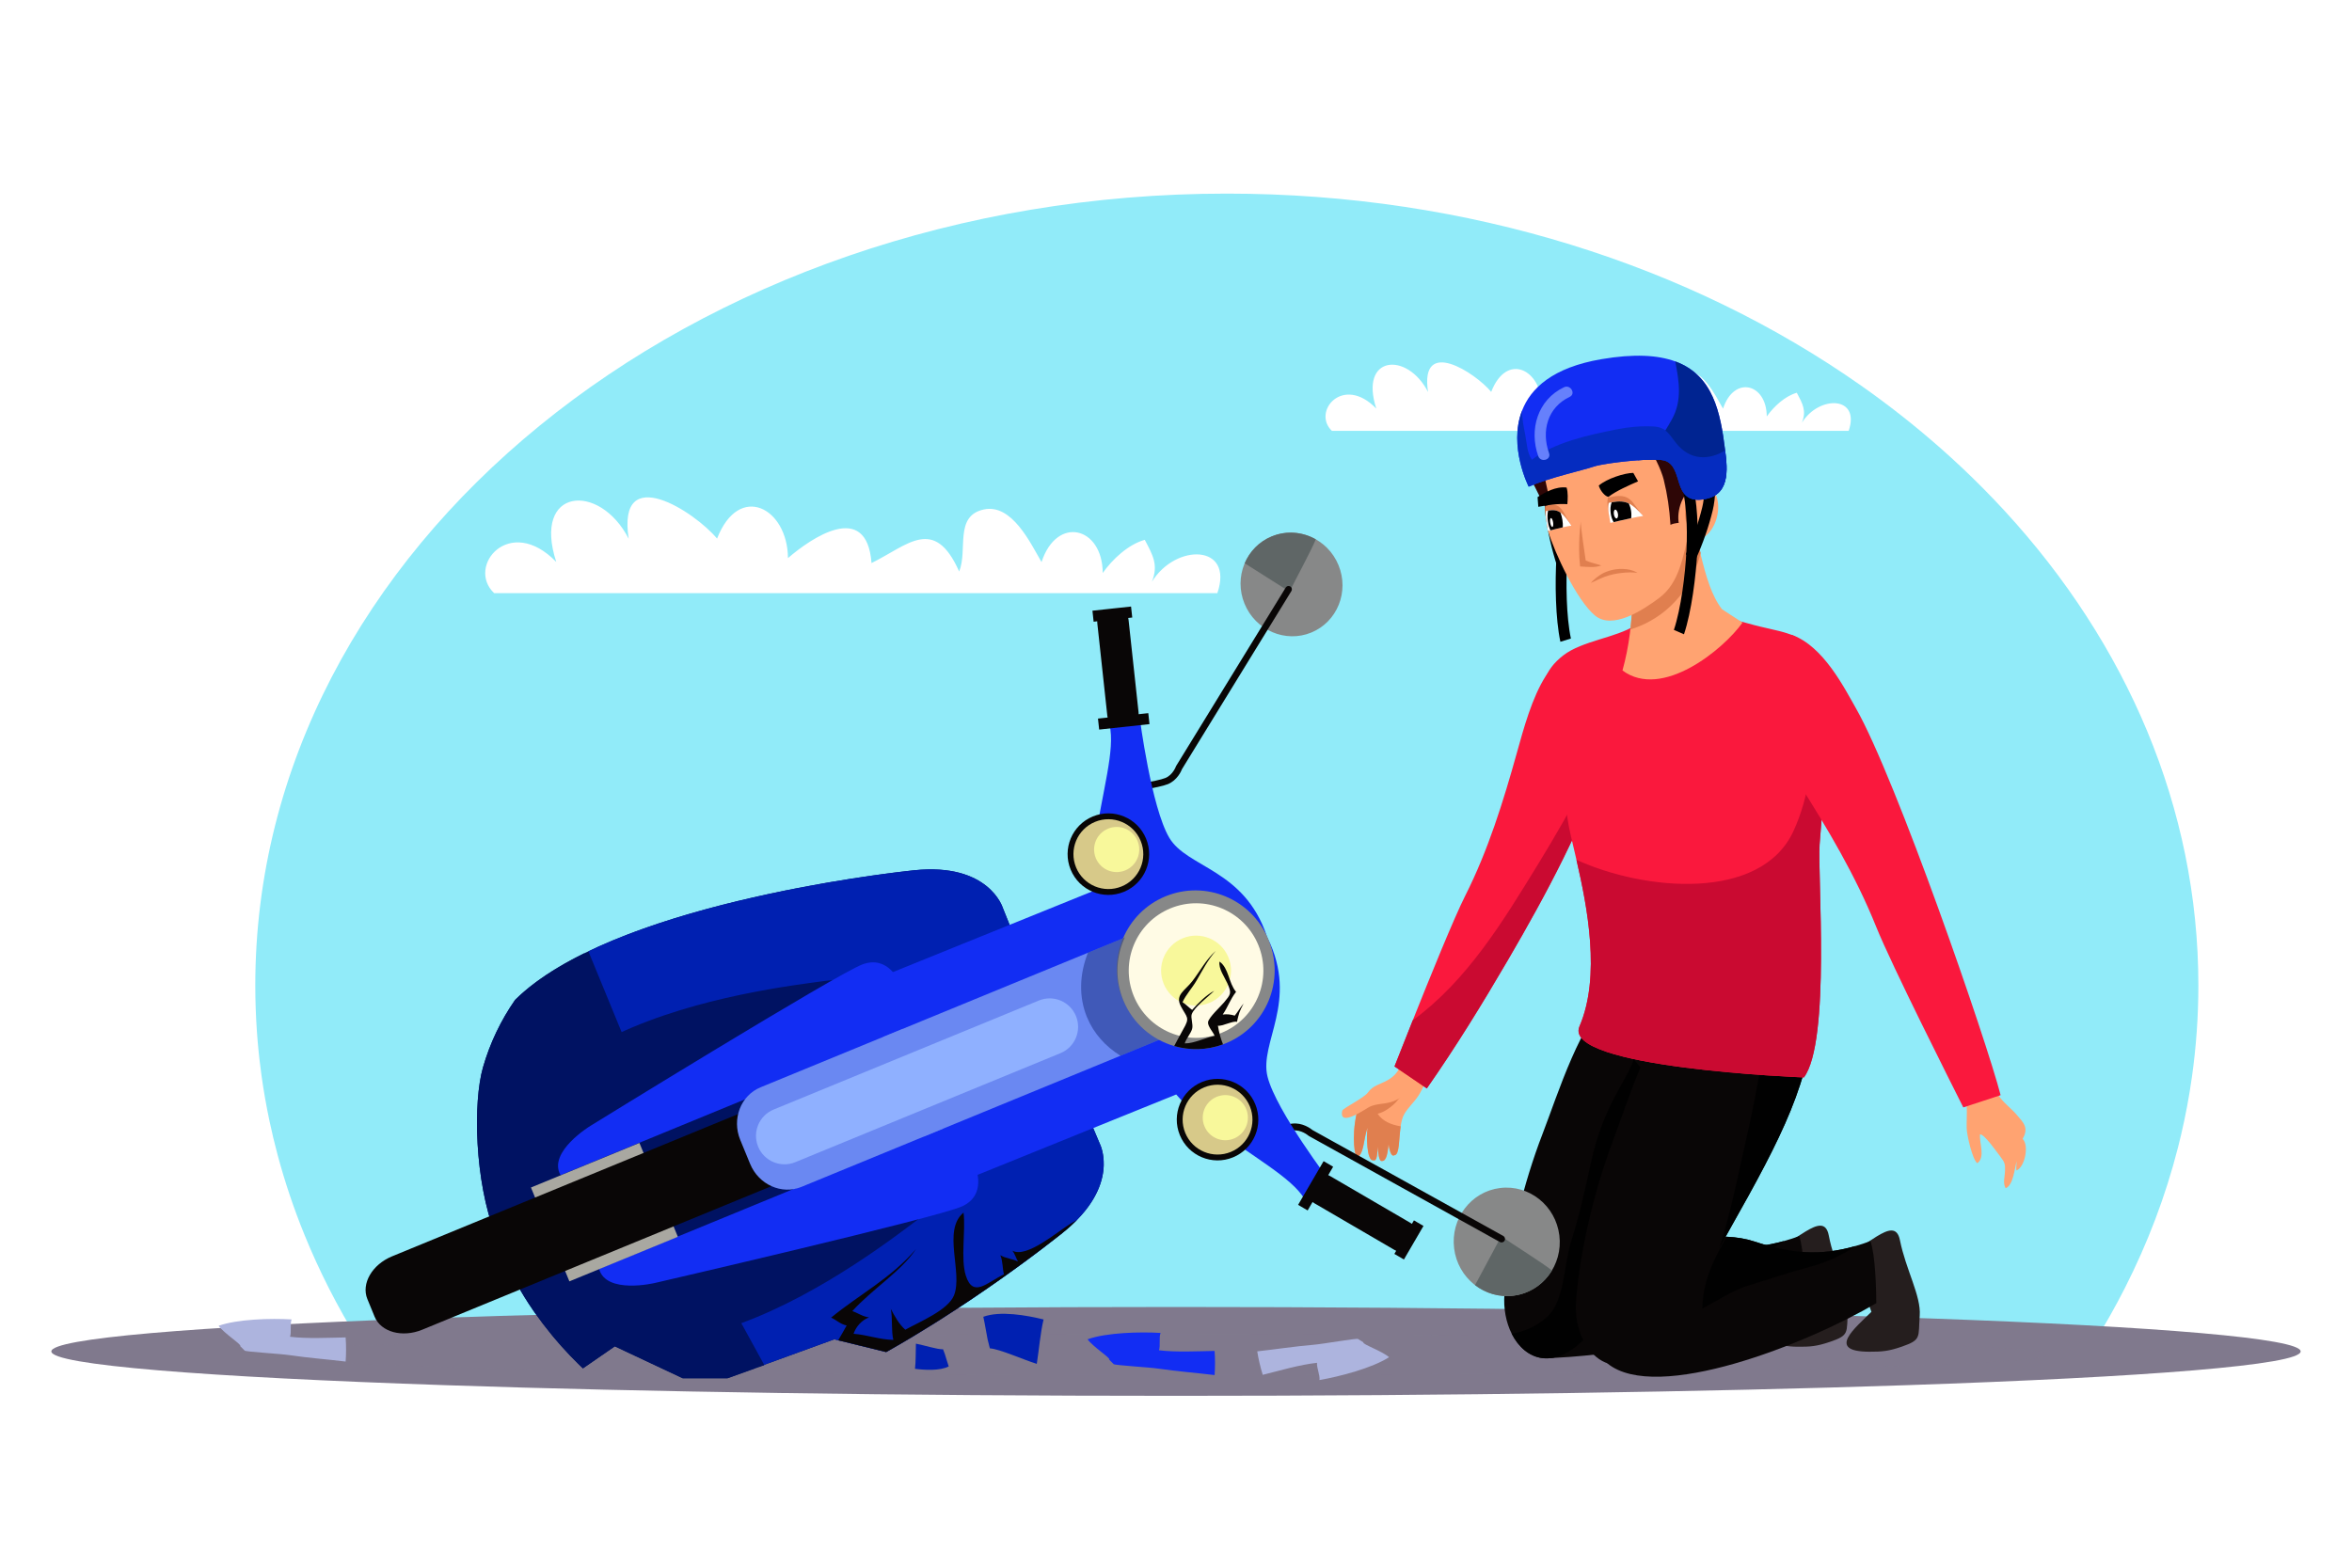 <svg xmlns="http://www.w3.org/2000/svg" xmlns:xlink="http://www.w3.org/1999/xlink" id="Layer_1" x="0px" y="0px" viewBox="0 0 1350 900" style="enable-background:new 0 0 1350 900;" xml:space="preserve"><rect style="fill:#FFFFFF;" width="1350" height="900"></rect><g>	<g>		<path style="fill:#91EBF9;" d="M1261.817,565.698c0,17.846-1.264,35.451-3.718,52.758c-1.583,11.217-3.677,22.31-6.248,33.259   c-0.56,2.384-1.147,4.769-1.756,7.14c-7.126,27.916-17.39,54.879-30.488,80.646c-5.425,10.658-11.321,21.116-17.694,31.359   c-8.066,0.186-16.278,0.374-24.627,0.553h-0.007c-4.126,0.083-8.28,0.166-12.469,0.256c-10.194,0.208-20.59,0.408-31.179,0.601   c-0.352,0.007-0.698,0.014-1.05,0.021h-0.103c-1.611,0.028-3.229,0.063-4.845,0.09c-3.871,0.069-7.77,0.138-11.696,0.199   c-5.274,0.091-10.596,0.181-15.96,0.269c-4.251,0.07-8.535,0.139-12.848,0.208c-0.159,0-0.318,0.007-0.477,0.007   c-10.368,0.159-20.881,0.318-31.539,0.463c-3.987,0.063-7.997,0.117-12.019,0.166c-10.506,0.144-21.15,0.276-31.925,0.407   c-5.737,0.07-11.508,0.132-17.315,0.201c-12.157,0.131-24.481,0.262-36.943,0.381c-1.825,0.014-3.656,0.034-5.496,0.048   c-77.585,0.719-160.74,1.106-247.241,1.106c-126.866,0-246.544-0.836-351.983-2.323c-17.341-0.241-34.304-0.505-50.843-0.782   c-3.587-0.055-7.161-0.117-10.706-0.179c-29.506-0.512-57.638-1.079-84.206-1.693c-6.373-10.243-12.269-20.702-17.688-31.359   c-2.599-5.107-5.079-10.264-7.444-15.461c-2.288-4.998-4.465-10.036-6.525-15.116c-6.096-14.957-11.253-30.26-15.427-45.859   c-1.755-6.545-3.331-13.146-4.734-19.797c-1.811-8.584-3.332-17.251-4.541-25.988c-0.422-3.019-0.802-6.047-1.148-9.088   c-0.179-1.59-0.345-3.179-0.511-4.776c-0.359-3.58-0.671-7.167-0.926-10.768c-0.636-8.916-0.961-17.902-0.961-26.95   c0-251.036,249.668-454.547,557.643-454.547c139.141,0,266.38,41.54,364.071,110.236c7.922,5.563,15.641,11.316,23.161,17.232   c3.857,3.034,7.659,6.11,11.398,9.227c3.78,3.152,7.498,6.338,11.169,9.573c8.308,7.34,16.332,14.91,24.04,22.678   c4.368,4.403,8.639,8.874,12.801,13.408C1220.526,369.384,1261.817,463.612,1261.817,565.698z"></path>		<path style="fill:#FFFFFF;" d="M283.625,340.528h415.109c9.682-28.16-23.824-28.761-37.562-6.552   c3.813-9.596,0.616-15.133-4.101-24.061c-9.544,2.662-18.64,11.245-24.126,19.035c-0.121-26.619-26.349-33.153-35.123-6.261   c-6.287-10.799-17.048-33.797-33.228-30.187c-16.973,3.787-8.984,23.127-14.044,35.593c-14.355-32.186-29.524-15.061-50.309-4.85   c-2.763-36.352-34.833-14.204-47.961-2.841c-0.196-28.889-28.085-43.626-40.695-11.197c-12.68-15.29-57.577-44.644-50.732,0.066   c-16.858-32.713-55.446-29.225-41.563,13.345C292.477,294.965,267.415,325.174,283.625,340.528z"></path>		<path style="fill:#FFFFFF;" d="M764.482,247.355h296.62c6.917-20.122-17.025-20.552-26.84-4.682   c2.724-6.856,0.44-10.813-2.932-17.193c-6.819,1.903-13.319,8.035-17.239,13.602c-0.087-19.02-18.828-23.69-25.097-4.474   c-4.494-7.717-12.183-24.15-23.744-21.57c-12.129,2.706-6.419,16.525-10.035,25.435c-10.258-22.999-21.096-10.765-35.949-3.467   c-1.974-25.975-24.891-10.149-34.271-2.03c-0.141-20.643-20.069-31.173-29.079-8c-9.061-10.926-41.142-31.9-36.251,0.046   c-12.046-23.374-39.62-20.883-29.698,9.537C770.806,214.798,752.899,236.383,764.482,247.355z"></path>	</g>	<g>		<path style="fill:#80798D;" d="M1320.528,775.836c0,7.777-88.138,14.736-227.111,19.417   c-112.683,3.798-258.78,6.085-418.417,6.085c-159.638,0-305.735-2.286-418.418-6.085c-138.973-4.681-227.11-11.64-227.11-19.417   c0-7.496,81.882-14.236,212.24-18.908c114.551-4.097,266.534-6.594,433.288-6.594s318.737,2.497,433.287,6.594   C1238.647,761.6,1320.528,768.341,1320.528,775.836z"></path>		<g>			<g style="opacity:0.7;">				<path style="fill:#80798D;" d="M1175.959,777.712c0,6.509-228.77,11.784-510.973,11.784     c-282.202,0-510.971-5.275-510.971-11.784c0-6.507,228.769-11.783,510.971-11.783     C947.189,765.929,1175.959,771.205,1175.959,777.712z"></path>			</g>			<g>				<g>					<g>						<g>							<path style="fill:#FFA371;" d="M820.107,613.972l-10.814,3.11l-2.79,0.801l-5.659,1.628c-1.183,0.529-2.279,1.161-3.316,1.87        c-3.435,2.297-6.253,5.324-9.537,7.982c-3.735,3.016-8.316,5.125-9.332,9.898c-3.107,14.599-0.837,25.154,0.311,24.778        c3.988-0.756,3.727-11.274,6.029-16.579c-0.802,3.655-0.623,19.531,3.272,18.62c2.387,0.92,2.222-4.696,2.474-7.837        c0.227,3.253,0.767,8.757,2.438,8.262c2.892,0.218,3.336-5.593,3.829-9.529c0.415,2.585,1.352,7.466,3.356,6.235        c2.97-0.142,2.502-9.198,3.59-16.6c0.372-2.559,0.932-4.92,1.876-6.648c2.228-4.08,5.878-7.147,8.383-11.022        C816.233,625.813,820.531,616.96,820.107,613.972z M791.213,648.393c0.096-0.871,0.224-1.685,0.423-2.421        C791.49,646.707,791.342,647.522,791.213,648.393z"></path>						</g>						<path style="fill:#E07F4F;" d="M803.958,646.612c-1.088,7.401-0.619,16.458-3.59,16.6c-2.004,1.231-2.94-3.65-3.356-6.235       c-0.493,3.937-0.937,9.747-3.829,9.529c-1.67,0.495-2.211-5.009-2.438-8.262c-0.252,3.141-0.088,8.757-2.474,7.837       c-3.895,0.911-4.073-14.965-3.272-18.62c-2.301,5.305-2.041,15.823-6.029,16.579c-1.148,0.376-3.419-10.178-0.311-24.778       c1.016-4.774,5.597-6.882,9.332-9.898c3.283-2.658,6.102-5.685,9.537-7.982l8.975-3.498l2.757-1.075       c0.016,0.086,0.033,0.18,0.033,0.273c0.39,3.869-5.067,12.387-7.817,15.397c-2.596,2.837-6.956,6.135-10.758,6.901       C793.665,643.852,798.835,645.783,803.958,646.612z"></path>						<path style="fill:#FFA371;" d="M813.976,611.684l-6.836-8.569c-3.432,7.414-2.908,12.665-10.862,17.104       c-4.027,2.247-8.332,3.013-10.992,6.833c-2.291,3.29-14.133,8.968-14.849,10.537c-2.295,10.267,13.964-1.453,15.836-2.263       c4.287-1.854,7.591-1.331,12.27-2.679C805.996,630.502,817.383,620.193,813.976,611.684z"></path>					</g>					<g>						<path style="fill:#FA183D;" d="M931.443,393.956c0.119,14.089-5.566,28.846-8.615,37.965       c-13.816,41.33-35.16,81.297-57.307,119.202c-14.736,25.238-29.82,49.775-46.558,73.734l-18.539-12.62       c0.044-0.103,0.078-0.206,0.12-0.309c1.04-2.635,5.092-12.968,10.347-26.142c9.761-24.517,23.697-58.845,30.166-71.65       c13.093-25.908,21.816-54.038,29.511-81.639c4.015-14.4,8.805-32.118,16.694-44.449c5.737-8.945,26.639-23.897,33.941-18.291       l7.553,9.741C930.634,384.045,931.407,388.958,931.443,393.956z"></path>						<path style="fill:#CA0A31;" d="M931.443,393.956c0.119,14.089-5.566,28.846-8.615,37.965       c-13.816,41.33-35.16,81.297-57.307,119.202c-14.736,25.238-29.82,49.775-46.558,73.734l-18.539-12.62       c0.044-0.103,0.078-0.206,0.12-0.309c1.04-2.635,5.092-12.968,10.347-26.142c31.492-23.147,51.706-56.722,71.888-89.588       c9.638-15.711,18.902-31.736,27.216-48.075c8.135-15.951,19.583-41.271,17.484-59.273L931.443,393.956z"></path>					</g>					<g>						<g>							<g>								<path style="fill:#090606;" d="M1001.249,574.468c-0.825,28.801-9.712,53.892-24.728,83.415         c-6.793,13.335-14.84,27.583-23.963,43.486c-2.299,4.008-4.48,7.973-6.612,11.883c-10.305,18.887-19.426,36.712-34.66,53.48         c-18.776,20.657-35.887,14.244-43.603-1.058c-3.245-6.455-4.825-14.502-4.154-22.751         c2.364-28.997,11.117-64.163,21.773-91.735c8.678-22.437,22.472-67.233,40.513-79.466l74.125-23.081         C1001.062,557.678,1001.492,566.226,1001.249,574.468z"></path>								<path style="fill:#251E1E;" d="M1049.678,709.255c-3.058-15.948-20.843,7.011-35.017,8.861l15.121,17.14         c-0.675,3.443,1.382,10.052,3.236,14.99c-9.039,8.935-26.574,22.628-1.411,22.906c7.375,0.082,11.212-0.247,18.699-2.78         c11.558-3.908,9.389-5.28,10.417-17.741C1061.657,741.344,1052.93,726.216,1049.678,709.255z"></path>								<path style="fill:#090606;" d="M1035.869,745.287c-39.638,23.031-114.885,33.753-149.567,34.445l-10.247-44.422         c13.994-18.869,48.155-30.187,74.262-28.752c5.658,0.312,10.94,1.22,15.556,2.773c20.959,7.07,37.581,8.881,58.229,3.101         c2.801-0.777,5.672-1.705,8.645-2.774C1035.521,717.823,1035.817,736.564,1035.869,745.287z"></path>								<path style="fill:#010101;" d="M1024.103,712.431c-7.71,5.343-16.608,9.297-27.844,12.185         c-11.143,2.863-21.515,6.498-32.877,9.752c-10.054,2.878-18.151,8.665-27.377,13.272         c0.412-16.192,6.863-28.458,14.312-41.082c5.658,0.312,10.94,1.22,15.556,2.773         C986.833,716.399,1003.454,718.21,1024.103,712.431z"></path>								<path style="fill:#010101;" d="M1001.249,574.47c-1.196,41.818-19.386,75.817-48.689,126.9         c-2.3,4.008-4.484,7.972-6.619,11.883c5.162-15.63,8.847-31.75,12.63-48.238c3.616-15.775,7.439-31.74,10.351-47.696         c1.516-8.334,9.021-43.437,4.846-46.613L1001.249,574.47z"></path>							</g>							<path style="fill:#010101;" d="M976.521,657.883c-6.793,13.335-14.84,27.583-23.963,43.486        c-2.299,4.008-4.48,7.973-6.612,11.883c-10.305,18.887-19.426,36.712-34.66,53.48c-18.776,20.657-35.887,14.244-43.603-1.058        c6.463-1.135,12.77-3.358,19.418-8.812c11.216-9.212,10.27-29.957,14.54-43.602c5.422-17.33,7.673-28.39,11.612-46.2        c7.309-33.059,20.207-45.895,24.51-59.036L976.521,657.883z"></path>						</g>						<g>							<path style="fill:#090606;" d="M1041.13,577.557c-0.898,41.825-18.842,75.952-47.775,127.246        c-2.272,4.022-4.429,8.003-6.533,11.93c-10.163,18.963-19.16,36.847-34.276,53.727        c-26.488,29.575-49.996,4.352-47.923-23.464c2.158-29.016,10.657-64.243,21.112-91.889        c8.52-22.502,21.991-67.399,39.945-79.754l73.956-23.619C1040.823,560.767,1041.312,569.313,1041.13,577.557z"></path>							<path style="fill:#251E1E;" d="M1090.525,711.989c-3.174-15.926-20.793,7.161-34.952,9.112l15.245,17.032        c-0.651,3.447,1.452,10.041,3.343,14.965c-8.976,8.999-26.413,22.817-1.248,22.915c7.375,0.029,11.21-0.328,18.679-2.913        c11.529-3.99,9.351-5.346,10.29-17.814C1102.734,743.991,1093.901,728.926,1090.525,711.989z"></path>							<path style="fill:#090606;" d="M1076.976,748.12c-39.471,23.316-126.161,57.734-154.377,34.589l-5.503-43.417        c13.858-18.969,47.935-30.532,74.053-29.286c5.659,0.271,10.948,1.141,15.574,2.662c21.009,6.918,37.645,8.611,58.251,2.681        c2.797-0.798,5.66-1.744,8.625-2.837C1076.429,720.658,1076.861,739.396,1076.976,748.12z"></path>							<path style="fill:#010101;" d="M1064.975,715.349c-7.672,5.398-16.541,9.417-27.756,12.383        c-11.123,2.943-21.468,6.654-32.806,9.99c-10.033,2.951-18.087,8.794-27.281,13.468c0.297-16.194,6.658-28.507,14.018-41.184        c5.659,0.271,10.948,1.141,15.574,2.662C1027.733,719.586,1044.369,721.278,1064.975,715.349z"></path>							<path style="fill:#010101;" d="M1041.13,577.557c-0.898,41.825-18.842,75.952-47.775,127.246        c-2.272,4.022-4.429,8.003-6.533,11.93c5.047-15.668,8.617-31.814,12.28-48.328c3.504-15.802,7.211-31.794,10.011-47.771        c1.453-8.345,8.707-43.502,4.508-46.644L1041.13,577.557z"></path>						</g>						<g>							<path style="fill:#FA183D;" d="M1035.405,618.54c0,0-139.123-5.327-128.822-29.28c12.385-28.785,4.459-68.841-1.729-95.646        c-2.316-10.024-4.385-18.2-5.063-23.233c-3.825-28.404-7.548-35.032-13.52-63.446c-2.519-12.003-0.195-22.099,11.166-30.798        c10.802-8.271,30.044-10.01,41.102-17.066l8.591-25.203c1.773,12.464,45.232,20.838,56.509,24.104        c18.138,5.235,29.581,4.324,36.207,16.863c1.35,2.544,2.493,5.635,3.465,9.445c2.221,8.75,3.485,17.798,4.107,27.007v0.009        c1.621,24.19-1.234,49.503-3.002,73.474C1043.143,501.956,1050.837,598.019,1035.405,618.54z"></path>						</g>						<g>							<path d="M899.593,320.139c0.809-12.844,3.172-29.766,9.518-43.935c-2.012,0.845-4.072,1.537-6.202,1.984        c-0.522,0.112-1.018,0.149-1.493,0.146c-5.203,13.977-7.269,29.389-8.026,41.4c-0.926,14.73-0.593,35.5,2.245,48.694        l6.036-1.856C899,354.146,898.703,334.298,899.593,320.139z"></path>							<path d="M893.058,284.623c0.034-1.715,0.063-3.452,0.045-5.174c-1.917,1.171-3.878,2.244-5.915,3.126        c-0.106,0.045-0.21,0.083-0.315,0.124c-0.01,0.622-0.024,1.248-0.034,1.883c-0.071,3.759-0.147,7.642,0.315,11.257        c1.254,9.79,3.446,19.435,6.7,29.482l5.827-2.64c-3.099-9.573-5.186-18.737-6.374-28.022        C892.922,291.654,892.988,288.239,893.058,284.623z"></path>						</g>						<path style="fill:#2E0606;" d="M901.007,258.887l-25.25,1.681c-2.317,5.524,4.643,17.475,7.15,22.785       c2.949,6.241,6.73,13.423,12.419,17.431C895.124,287.844,908.573,271.323,901.007,258.887z"></path>						<g>							<path style="fill:#FFA371;" d="M934.087,298.206c3.07-0.58,6.177-1.283,9.281-2.094c7.854-2.04,15.69-4.722,22.908-7.576        c2.415,4.398,4.261,9.405,5.849,14.69c1.095,3.626,2.064,7.38,3.007,11.155c0.303,1.195,0.605,2.394,0.904,3.595        c1.56,6.243,3.145,12.442,5.211,18.091c1.883,5.148,4.154,9.845,7.172,13.716l11.746,7.655        c-10.901,15.356-46.2,44.412-68.892,27.468C938.998,357.17,938.028,326.539,934.087,298.206z"></path>							<path style="fill:#E07F4F;" d="M935.305,307.93l8.064-11.818c7.854-2.04,15.69-4.722,22.908-7.576        c3.982,7.245,4.934,10.664,5.849,14.69c0.658,2.873,1.3,6.053,3.007,11.155c0.314,0.934,0.666,1.932,1.056,3.005        c-0.05,0.201-0.099,0.394-0.152,0.59c-6.823,26.692-25.749,39.009-40.229,43.372        C937.853,343.691,937.253,325.494,935.305,307.93z"></path>						</g>						<path style="fill:#FFA371;" d="M888.565,304.854c-2.241-7.496,1.07-17.473-0.362-23.605       c-12.588-53.888,11.961-53.777,11.961-53.777c10.229-4.098,23.137-6.19,33.256-0.561c7.154,3.982,13.337,14.007,17.857,20.94       c12.164,18.663,24.079,34.921,18.389,57.003c-3.696,14.337-5.488,29.659-17.479,38.554       c-9.665,7.165-26.727,18.239-36.705,9.957C905.035,344.701,892.329,317.444,888.565,304.854z"></path>						<g>							<path style="fill:#2E0606;" d="M943.653,255.136c-0.527-0.286-1.05-0.457-1.558-0.478L943.653,255.136z"></path>							<path style="fill:#2E0606;" d="M977.171,265.401l-33.518-10.265c4.842,2.644,10.145,15.577,11.254,20.08        c2.223,9.03,3.294,16.771,3.905,26.066c5.154-2.28,11.226-0.536,16.958-0.864c1.683-5.866,1.299-12.871,1.82-19.072        C978.025,276.153,976.537,270.071,977.171,265.401z"></path>						</g>						<g>							<path style="fill:#FFA371;" d="M964.031,291.438c-2.192,8.752,0.836,17.049,6.763,18.537        c5.927,1.484,12.51-4.408,14.704-13.158c2.193-8.752-0.834-17.051-6.762-18.535        C972.809,276.794,966.224,282.687,964.031,291.438z"></path>							<path style="fill:#E07F4F;" d="M982.12,289.983c0,0,0.049-0.119,0.144-0.339c0.046-0.113,0.103-0.249,0.155-0.416        c0.054-0.167,0.121-0.363,0.161-0.588c0.109-0.442,0.187-0.997,0.155-1.658c-0.033-0.656-0.17-1.429-0.587-2.239        c-0.211-0.4-0.485-0.807-0.834-1.205c-0.359-0.392-0.809-0.752-1.331-1.061c-1.041-0.624-2.411-0.927-3.711-0.839        c-0.654,0.033-1.288,0.167-1.885,0.36c-0.602,0.189-1.164,0.444-1.685,0.746c-0.529,0.294-1.003,0.64-1.453,1.005        l-0.042,0.033l-0.067,0.061l-0.017,0.016l-0.073,0.068l-0.141,0.137l-0.284,0.273c-0.096,0.101-0.188,0.168-0.284,0.29        l-0.286,0.347c-0.405,0.469-0.675,0.94-0.967,1.405c-0.145,0.232-0.251,0.482-0.371,0.722        c-0.115,0.241-0.242,0.479-0.328,0.726c-0.096,0.242-0.188,0.487-0.283,0.734c-0.092,0.24-0.151,0.492-0.229,0.733        c-0.153,0.489-0.263,0.974-0.358,1.458c-0.109,0.479-0.161,0.959-0.231,1.424c-0.05,0.471-0.085,0.928-0.117,1.377        c-0.005,0.453-0.025,0.886-0.018,1.309c0.021,0.423,0.032,0.833,0.06,1.222c0.039,0.396,0.066,0.768,0.112,1.127        c0.058,0.356,0.115,0.692,0.168,1.012c0.129,0.634,0.26,1.18,0.404,1.628c0.123,0.45,0.273,0.795,0.365,1.029        c0.096,0.235,0.148,0.36,0.148,0.36s-0.005-0.132-0.017-0.373c-0.018-0.243-0.035-0.596-0.036-1.041        c-0.02-0.441,0.016-0.979,0.025-1.59c0.021-0.305,0.042-0.63,0.067-0.97c0.031-0.343,0.064-0.701,0.099-1.073        c0.044-0.367,0.105-0.751,0.159-1.147c0.067-0.396,0.136-0.801,0.208-1.221c0.095-0.414,0.172-0.843,0.275-1.271        c0.124-0.424,0.201-0.87,0.35-1.301c0.257-0.876,0.578-1.76,0.97-2.617c0.088-0.218,0.208-0.42,0.318-0.63        c0.117-0.206,0.209-0.424,0.34-0.623l0.379-0.594c0.123-0.212,0.275-0.348,0.407-0.529l0.198-0.263        c0.058-0.085,0.176-0.181,0.261-0.271l0.28-0.278l0.14-0.141l0.068-0.065l0.018-0.018c0.046-0.04-0.05,0.045-0.038,0.032        l0.01-0.005l0.036-0.03c0.372-0.303,0.741-0.611,1.151-0.848c0.799-0.505,1.683-0.855,2.568-0.974        c0.884-0.113,1.767-0.005,2.518,0.345c0.756,0.332,1.374,0.876,1.816,1.465c0.428,0.598,0.707,1.236,0.876,1.816        c0.155,0.582,0.247,1.116,0.265,1.558c0.021,0.437,0.031,0.785,0.012,1.029C982.124,289.851,982.12,289.983,982.12,289.983z"></path>						</g>						<g>							<path d="M968.01,315.715c0.625-12.854,0.159-29.932-4.573-44.72c1.907,1.065,3.877,1.98,5.945,2.662        c0.505,0.168,0.993,0.261,1.468,0.31c3.614,14.468,3.954,30.014,3.37,42.035c-0.717,14.743-3.36,35.347-7.647,48.144        l-5.792-2.519C964.819,349.577,967.323,329.885,968.01,315.715z"></path>							<path d="M978.456,281.145c0.157-1.709,0.319-3.437,0.53-5.147c1.773,1.382,3.605,2.664,5.531,3.768        c0.101,0.057,0.2,0.103,0.299,0.154c-0.058,0.623-0.116,1.244-0.176,1.876c-0.346,3.742-0.703,7.611-1.566,11.153        c-2.338,9.589-5.584,18.929-9.937,28.552l-5.498-3.269c4.147-9.166,7.239-18.045,9.45-27.139        C977.809,288.145,978.121,284.745,978.456,281.145z"></path>						</g>						<g>							<path style="fill:#E07F4F;" d="M922.888,285.754c-0.756,4.224,0.272,7.16,0.95,11.48c0,0,13.613-0.221,19.348-1.023        C936.438,288.957,936.737,282.095,922.888,285.754z"></path>							<path style="fill:#FFFFFF;" d="M943.186,296.211c-1.797,0.252-4.319,0.739-6.944,1.283c-3.8,0.792-7.792,1.719-10.057,2.249        c-1.15,0.277-1.86,0.445-1.86,0.445c-0.678-4.322-1.708-7.256-0.947-11.475c0.594-0.134,1.165-0.254,1.704-0.351        c4.283-0.793,7.191-0.57,9.782,0.678C937.576,290.326,939.939,292.721,943.186,296.211z"></path>							<path d="M936.172,293.135c0.255,1.537,0.265,3.019,0.069,4.359c-3.8,0.792-7.792,1.719-10.057,2.249        c-0.754-1.325-1.332-2.922-1.623-4.694c-0.411-2.484-0.185-4.846,0.52-6.688c4.283-0.793,7.191-0.57,9.782,0.678        C935.468,290.231,935.924,291.622,936.172,293.135z"></path>							<path style="fill:#FFFFFF;" d="M928.661,294.92c0.231,1.398-0.102,2.618-0.744,2.724c-0.641,0.106-1.347-0.944-1.578-2.343        c-0.231-1.399,0.102-2.619,0.743-2.724C927.724,292.472,928.43,293.521,928.661,294.92z"></path>						</g>						<g>							<path style="fill:#E07F4F;" d="M886.865,290.463c-0.35,4.156,0.525,7.119,1.213,11.436c0,0,9.793,0.411,13.886-0.121        C896.769,294.268,896.669,287.471,886.865,290.463z"></path>							<path style="fill:#FFFFFF;" d="M901.964,301.777c-1.284,0.168-3.077,0.533-4.94,0.953c-2.7,0.61-5.533,1.346-7.138,1.766        c-0.818,0.223-1.321,0.358-1.321,0.358c-0.687-4.32-1.565-7.281-1.21-11.433c0.421-0.104,0.826-0.196,1.209-0.269        c3.05-0.59,5.154-0.233,7.076,1.125C897.653,295.679,899.464,298.165,901.964,301.777z"></path>							<path d="M896.771,298.401c0.254,1.536,0.331,3.008,0.253,4.329c-2.7,0.61-5.533,1.346-7.138,1.766        c-0.605-1.347-1.094-2.96-1.386-4.732c-0.41-2.483-0.356-4.817,0.064-6.613c3.05-0.59,5.154-0.233,7.076,1.125        C896.131,295.487,896.523,296.889,896.771,298.401z"></path>							<path style="fill:#FFFFFF;" d="M891.445,299.825c0.23,1.399,0.047,2.594-0.411,2.67c-0.456,0.075-1.013-0.998-1.243-2.396        c-0.23-1.4-0.049-2.596,0.41-2.671C890.657,297.353,891.215,298.427,891.445,299.825z"></path>						</g>						<g>							<path style="fill:#E07F4F;" d="M907.376,299.335c0,0-1.943,12.622-0.43,25.858c3.884,0.202,8.703,0.889,12.152-0.593        c-2.819-0.887-6.298-1.6-8.933-2.831C909.599,317.472,907.15,302.183,907.376,299.335z"></path>							<path style="fill:#E07F4F;" d="M919.132,324.587c-0.011,0.005-0.024,0.009-0.033,0.013c0.009,0.004,0.022,0.007,0.033,0.011        C919.291,324.604,919.291,324.594,919.132,324.587z"></path>						</g>						<path style="fill:#E07F4F;" d="M913.109,334.646c0,0,0.3-0.345,0.858-0.909c0.277-0.28,0.612-0.628,1.031-0.991       c0.413-0.368,0.869-0.802,1.417-1.208c0.533-0.428,1.124-0.885,1.793-1.31c0.649-0.453,1.398-0.845,2.166-1.257       c0.789-0.37,1.613-0.752,2.487-1.034c0.866-0.335,1.753-0.522,2.679-0.769c0.427-0.09,0.872-0.174,1.352-0.252       c0.467-0.078,0.916-0.128,1.37-0.176c0.906-0.103,1.803-0.124,2.666-0.129c0.866,0.014,1.702,0.054,2.493,0.152       c0.788,0.081,1.529,0.229,2.205,0.382c0.676,0.152,1.286,0.345,1.814,0.535c0.53,0.195,0.979,0.392,1.336,0.581       c0.364,0.168,0.628,0.353,0.811,0.463c0.18,0.117,0.275,0.179,0.275,0.179s-0.115-0.014-0.326-0.041       c-0.211-0.032-0.516-0.074-0.905-0.111c-0.384-0.05-0.858-0.066-1.388-0.108c-0.534-0.022-1.135-0.026-1.784-0.031       c-1.304,0.024-2.816,0.108-4.42,0.275c-0.803,0.092-1.629,0.194-2.46,0.324c-0.415,0.071-0.83,0.141-1.248,0.214       c-0.398,0.068-0.823,0.159-1.267,0.256c-0.794,0.205-1.662,0.374-2.449,0.625c-0.811,0.215-1.582,0.495-2.34,0.748       c-0.741,0.301-1.48,0.548-2.154,0.867c-0.685,0.288-1.335,0.577-1.933,0.862c-1.214,0.567-2.225,1.039-2.932,1.369       C913.537,334.483,913.109,334.646,913.109,334.646z"></path>						<path d="M899.194,279.885c-6.199-0.757-12.577,2.814-16.663,5.511l0.419,5.564c5.562-0.996,11.078-1.918,16.671-1.521       C899.859,286.686,900.108,282.803,899.194,279.885z"></path>						<path d="M917.654,278.77c4.738-4.069,14.927-7.267,19.824-7.292l2.739,4.863c-5.182,2.257-12.557,5.46-16.99,8.895       C921.233,285.028,918.515,281.704,917.654,278.77z"></path>						<g>							<path style="fill:#122DF3;" d="M976.888,286.773c-17.207,1.861-10.29-18.45-21.113-22.254        c-2.413-0.85-8.798-0.789-15.902-0.267c-10.015,0.731-21.45,2.36-25.184,3.64c-6.302,2.158-25.686,6.386-37.245,11.507        c0,0-11.774-23.029-3.823-43.637c4.955-12.875,17.611-24.799,45.631-29.573c18.781-3.202,32.371-2.346,42.295,1.285        c21.816,7.98,25.956,29.407,28.625,50.824c0.009,0.095,0.025,0.188,0.033,0.282        C991.587,269.708,993.245,285.004,976.888,286.773z"></path>							<path style="fill:#002491;" d="M976.888,286.773c-17.207,1.861-10.29-18.45-21.113-22.254        c-2.413-0.85-8.798-0.789-15.902-0.267c8.806-5.903,14.654-14.223,19.81-23.589c5.901-10.734,4.127-21.691,1.864-33.189        c21.816,7.98,25.956,29.407,28.625,50.824c0.009,0.095,0.025,0.188,0.033,0.282        C991.587,269.708,993.245,285.004,976.888,286.773z"></path>							<g>								<path style="fill:#052CC0;" d="M976.888,286.773c-17.207,1.861-10.29-18.45-21.113-22.254         c-5.808-2.044-34.707,1.189-41.086,3.373c-6.302,2.158-25.686,6.386-37.245,11.507c0,0-11.774-23.029-3.823-43.637         c0.045,4.775,0.87,9.012,1.822,13.764c0.944,4.719,0.989,10.426,3.834,14.428c12.731-10.024,32.996-14.346,48.704-17.468         c6.772-1.343,13.86-2.036,20.972-1.659c7.207,0.376,8.877,4.145,12.929,9.345c8.083,10.383,19.176,10.071,28.323,4.409         C991.587,269.708,993.245,285.004,976.888,286.773z"></path>							</g>							<path style="fill:#6680FC;" d="M897.721,222.304c-15.139,7.155-20.195,24.348-14.79,39.553        c1.377,3.871,7.583,2.212,6.194-1.699c-4.519-12.706-0.883-26.298,11.829-32.308        C904.695,226.083,901.443,220.546,897.721,222.304L897.721,222.304z"></path>						</g>						<g>							<path style="fill:#CA0A31;" d="M1035.405,618.54c0,0-139.123-5.327-128.822-29.28c12.385-28.785,4.459-68.841-1.729-95.646        c39.186,17.93,105.739,23.937,124.473-16.317c9.302-19.99,11.824-43.968,11.85-65.699        c0.016-12.274-0.687-24.504-1.332-36.762c1.35,2.544,2.493,5.635,3.465,9.445c2.221,8.75,3.485,17.798,4.107,27.007v0.009        c1.621,24.19-1.234,49.503-3.002,73.474C1043.143,501.956,1050.837,598.019,1035.405,618.54z"></path>						</g>					</g>					<g>						<path style="fill:#FFA371;" d="M1157.111,639.483c-2.823-3.259-9.992-8.702-10.877-12.647l-21.134-2.983       c5.336,5.062,3.463,16.733,3.749,24.076c0.149,3.841,3.261,17.84,6.097,19.851c4.786-3.559,1.008-11.689,1.543-16.545       c2.417-0.315,9.75,10.297,11.735,12.857c2.571,3.316,2.738,4.323,2.63,8.14c-0.094,3.441-1.388,6.879,0.355,9.923       c4.391-1.659,5.154-11.455,6.321-15.574c-0.086,1.87-0.347,3.607-0.141,5.402c4.977-2.032,7.33-14.636,3.57-18.152       C1164.591,647.366,1161.618,644.687,1157.111,639.483z"></path>						<path style="fill:#FA183D;" d="M1148.313,628.738c-7.868-30.717-59.872-181.386-83.021-222.079       c-6.917-12.159-18.761-35.648-36.735-42.167l-12.327-0.776c-8.977,1.964-10.719,29.661-7.452,40.706       c4.507,15.217,15.155,31.736,23.726,45.26c16.438,25.935,32.616,53.079,44.314,82.201       c9.03,22.483,44.069,91.906,50.076,103.869L1148.313,628.738z"></path>					</g>				</g>				<g>					<g>						<g>							<g>								<path style="fill:#878888;" d="M868.66,743.854c-16.678,2.061-31.913-10.107-34.025-27.178         c-2.11-17.076,9.699-32.587,26.378-34.65c16.677-2.063,31.91,10.105,34.023,27.179         C897.145,726.277,885.339,741.79,868.66,743.854z"></path>								<path style="fill:#5F6666;" d="M846.638,737.784c6.091,4.685,13.881,7.077,22.022,6.07         c9.52-1.177,17.448-6.744,22.112-14.475c-4.666-3.926-23.761-15.865-29.093-19.632         C858.736,715.158,849.194,733.142,846.638,737.784z"></path>								<path style="fill:#090606;" d="M717.127,654.768c-0.109-0.873,0.381-1.745,1.236-2.09         c0.701-0.281,17.275-6.874,23.238-7.612c5.981-0.743,10.784,2.89,11.784,3.713l109.452,60.772         c0.962,0.537,1.307,1.748,0.775,2.708c-0.535,0.961-1.744,1.309-2.706,0.772l-109.62-60.863         c-0.126-0.072-0.248-0.156-0.355-0.252c-0.037-0.031-4.063-3.494-8.842-2.902c-5.458,0.676-22.084,7.294-22.252,7.361         c-1.017,0.406-2.174-0.09-2.585-1.111C717.19,655.101,717.149,654.937,717.127,654.768z"></path>							</g>							<g>								<path style="fill:#878888;" d="M729.964,307.935c-14.892,6.123-21.883,23.443-15.614,38.689         c6.264,15.243,23.419,22.639,38.311,16.517c14.89-6.125,21.882-23.447,15.615-38.688         C762.008,309.208,744.853,301.812,729.964,307.935z"></path>								<path style="fill:#5F6666;" d="M714.435,323.362c2.881-6.78,8.261-12.438,15.53-15.427         c8.498-3.496,17.734-2.579,25.262,1.681c-2.045,5.471-12.369,24.416-15.048,30.071         C735.176,336.555,718.75,326.034,714.435,323.362z"></path>								<path style="fill:#090606;" d="M645.38,453.565c0.322,0.782,1.14,1.28,2.017,1.163c0.718-0.094,17.653-2.385,22.976-4.574         c5.341-2.196,7.641-7.487,8.091-8.644l62.774-102.206c0.549-0.899,0.27-2.071-0.63-2.622         c-0.899-0.552-2.069-0.271-2.621,0.626l-62.87,102.365c-0.074,0.119-0.134,0.241-0.178,0.373         c-0.016,0.045-1.749,4.827-6.015,6.581c-4.874,2.004-21.863,4.301-22.034,4.323c-1.043,0.14-1.774,1.1-1.635,2.143         C645.277,453.259,645.319,453.417,645.38,453.565z"></path>							</g>							<g>								<path style="fill:#001262;" d="M277.221,612.781c-5.727,19.978-4.89,65.002,7.175,96.273l312.948-133.676l-21.814-54.333         c0,0-7.948-25.852-50.777-21.435c-19.396,2.002-174.466,20.315-229.092,74.408         C287.511,585.741,281.241,598.754,277.221,612.781z"></path>								<path style="fill:#0020B1;" d="M386.735,665.339l210.608-89.961l-21.814-54.333c0,0-7.948-25.852-50.777-21.435         c-15.584,1.611-118.746,13.753-187.03,46.518L386.735,665.339z"></path>							</g>							<g>								<path style="fill:#001262;" d="M631.237,656.549l-22.708-53.964l-212.978,84.203l-2.486,0.979l-101.002,39.931         c0.212,0.48,0.424,0.96,0.643,1.441c0.176,0.402,0.363,0.798,0.55,1.196c0.513,1.092,1.041,2.189,1.599,3.287         c0.337,0.661,0.675,1.324,1.016,1.976c0.292,0.563,0.589,1.11,0.893,1.669c2.711,4.995,5.811,9.986,9.159,14.847         c0.319,0.461,0.642,0.937,0.969,1.403c3.098,4.411,6.381,8.709,9.773,12.814c0.39,0.491,0.789,0.963,1.186,1.435         c1.048,1.257,2.105,2.488,3.171,3.698c0.498,0.573,1,1.138,1.501,1.703c3.101,3.464,6.239,6.745,9.346,9.788         c0.403,0.403,0.819,0.801,1.227,1.192c0.495,0.481,0.992,0.955,1.491,1.426l18.31-12.645l38.976,18.325H417.4l15.842-5.758         l-10.265-24.969c0.839-0.292,1.672-0.597,2.514-0.906l10.271,24.952l43.106-15.672l29.769,7.307         c0.779-0.433,1.552-0.876,2.334-1.319c1.545-0.881,3.088-1.762,4.627-2.653c1.532-0.896,3.06-1.781,4.574-2.682         c1.208-0.708,2.412-1.429,3.61-2.14c4.068-2.445,8.066-4.904,11.989-7.354c1.444-0.908,2.881-1.816,4.303-2.714         c12.336-7.851,23.739-15.588,33.649-22.58c0.961-0.681,1.908-1.355,2.841-2.017c1.666-1.185,3.28-2.342,4.854-3.477         c0.522-0.381,1.039-0.752,1.558-1.123c1.613-1.175,3.175-2.307,4.681-3.412c0.75-0.554,1.487-1.103,2.207-1.63         c1.951-1.45,3.795-2.826,5.515-4.12c0.313-0.234,0.615-0.464,0.909-0.689c0.097-0.065,0.195-0.14,0.286-0.208         c0.391-0.301,0.78-0.59,1.156-0.875c3.771-2.862,6.867-5.261,9.186-7.089c0.231-0.182,0.458-0.356,0.675-0.524         c1.076-0.858,1.963-1.564,2.634-2.103C643.776,680.517,631.237,656.549,631.237,656.549z"></path>								<path style="fill:#0020B1;" d="M618.174,700.331c-2.309,2.35-4.944,4.747-7.952,7.163c-0.666,0.544-1.557,1.252-2.634,2.106         c-0.212,0.174-0.441,0.345-0.675,0.524c-2.312,1.833-5.41,4.229-9.179,7.091c-0.382,0.287-0.763,0.573-1.163,0.868         c-0.09,0.073-0.187,0.148-0.284,0.212c-0.294,0.223-0.594,0.453-0.906,0.69c-1.723,1.295-3.559,2.672-5.515,4.122         c-0.725,0.532-1.453,1.072-2.208,1.629c-1.506,1.104-3.071,2.234-4.683,3.413c-0.515,0.367-1.029,0.743-1.554,1.121         c-1.58,1.135-3.192,2.288-4.859,3.474c-0.93,0.661-1.878,1.34-2.836,2.018c-9.91,6.994-21.312,14.732-33.651,22.577         c-1.423,0.902-2.855,1.812-4.304,2.721c-3.922,2.451-7.921,4.907-11.991,7.352c-1.191,0.712-2.4,1.432-3.609,2.144         c-1.508,0.898-3.043,1.786-4.569,2.676c-1.542,0.896-3.084,1.775-4.627,2.656c-0.786,0.445-1.562,0.888-2.337,1.322         l-27.519-6.758l-2.246-0.554l-43.114,15.675l-10.269-24.958l-27.688-67.345l-2.252-5.483l212.977-84.203l22.71,53.964         C631.235,656.55,641.627,676.408,618.174,700.331z"></path>								<g>									<path style="fill:#001262;" d="M382.057,661.006l121.866-57.45l-7.71-26.61c0,0,3.612-17.458-23.116-13.747          c-16.036,2.229-72.698,8.733-118.74,30.439l-19.053-46.339c-15.697,7.741-29.428,16.605-39.644,26.72          c-8.149,11.724-14.418,24.737-18.439,38.764c-5.727,19.978-4.89,65.002,7.175,96.273l99.877-42.662L382.057,661.006z"></path>									<path style="fill:#001262;" d="M535.548,672.605l-13.236-24.338l-124.507,44.001l-2.528,0.892l-2.212-5.393          l-101.002,39.931c0.212,0.48,0.424,0.96,0.643,1.441c0.176,0.402,0.363,0.798,0.55,1.196          c0.513,1.092,1.041,2.189,1.599,3.287c0.337,0.661,0.675,1.324,1.016,1.976c0.292,0.563,0.589,1.11,0.893,1.669          c2.711,4.995,5.811,9.986,9.159,14.847c0.319,0.461,0.642,0.937,0.969,1.403c3.098,4.411,6.381,8.709,9.773,12.814          c0.39,0.491,0.789,0.963,1.186,1.435c1.048,1.257,2.105,2.488,3.171,3.698c0.498,0.573,1,1.138,1.501,1.703          c3.101,3.464,6.239,6.745,9.346,9.788c0.403,0.403,0.819,0.801,1.227,1.192c0.495,0.481,0.992,0.955,1.491,1.426          l18.31-12.645l38.976,18.325h25.786l21.072-7.524l-13.236-24.105c-0.21,0.077-0.425,0.151-0.002-0.004          c47.038-17.277,90.552-51.455,103.289-60.981C550.393,682.479,535.548,672.605,535.548,672.605z"></path>								</g>							</g>							<path style="fill:#122DF3;" d="M516.246,564.002c0,0-6.277-15.858-21.156-10.372c-14.876,5.484-156.206,92.72-156.206,92.72        s-24.704,14.988-17.138,28.307l205.292-84.408L516.246,564.002z"></path>							<path style="fill:#122DF3;" d="M559.954,670.309c0,0,6.692,15.687-7.741,22.252c-14.433,6.567-176.25,43.972-176.25,43.972        s-28.101,6.726-32.094-8.065l205.294-84.406L559.954,670.309z"></path>															<rect x="304.759" y="668.317" transform="matrix(0.925 -0.38 0.38 0.925 -231.103 179.35)" style="fill:#A9A8A1;" width="67.31" height="12.639"></rect>															<rect x="322.078" y="710.439" transform="matrix(0.925 -0.38 0.38 0.925 -245.878 189.167)" style="fill:#A9A8A1;" width="67.309" height="12.639"></rect>							<path style="fill:#090606;" d="M242.376,763.368c-11.471,4.717-23.715,1.381-27.346-7.453l-4.169-10.14        c-3.631-8.831,2.723-19.815,14.194-24.532l226.951-93.313c11.473-4.717,23.717-1.378,27.349,7.453l4.168,10.138        c3.631,8.832-2.724,19.816-14.195,24.532L242.376,763.368z"></path>							<path style="fill:#A9CE00;" d="M566.97,651.361c-6.745,2.773-14.772,3.752-24.548-20.027l-11.226-27.303        c-9.772-23.772-1.959-27.819,4.785-30.593l123.15-72.334c6.745-2.772,20.135,14.254,29.911,38.027l11.225,27.302        c9.777,23.777,12.235,45.3,5.491,48.073L566.97,651.361z"></path>							<g>								<path style="fill:#4768FC;" d="M530.325,652.478l155.011-63.734c11.388-4.683,16.624-18.195,11.698-30.18l-5.659-13.758         c-4.926-11.984-18.153-17.903-29.539-13.221l-154.91,63.693C503.794,608.279,514.134,641.969,530.325,652.478z"></path>							</g>							<path style="fill:#122DF3;" d="M748.73,688.205l15.162-9.248c0,0-31.359-41.117-36.334-60.771        c-4.981-19.656,17.975-43.005,0.103-79.53l-0.544-1.318c-12.986-38.535-45.729-38.984-56.013-56.456        c-10.289-17.471-16.922-68.757-16.922-68.757l-17.281,4.093c3.197,14.403-3.725,35.713-9.546,72.941        c-1.155,7.37-1.198,15.053-0.547,22.637l-120.75,48.885l47.337,116.923l121.724-49.278        c4.664,5.483,9.843,10.561,15.519,14.746C720.964,665.443,740.871,675.716,748.73,688.205z"></path>							<path style="fill:#6A88F2;" d="M691.928,586.031l-231.857,95.331c-11.383,4.679-24.614-1.243-29.539-13.225l-5.657-13.756        c-4.925-11.983,0.311-25.497,11.694-30.176l231.858-95.332c7.741-3.183,18.026,3.951,22.951,15.933l5.657,13.758        C701.96,570.543,699.671,582.848,691.928,586.031z"></path>							<path style="fill:#878888;" d="M703.291,598.005c-23.04,9.471-49.397-1.526-58.87-24.565        c-9.474-23.039,1.524-49.396,24.563-58.869c23.042-9.474,49.399,1.523,58.872,24.564        C737.33,562.175,726.331,588.533,703.291,598.005z"></path>							<path style="fill:#090606;" d="M805.823,723.063l11.225-19.256l-5.48-3.195l-1.17,2.008        c-0.303-0.227-0.618-0.444-0.955-0.642l-46.026-26.834c-0.336-0.195-0.682-0.362-1.027-0.512l2.808-4.82l-5.479-3.196        l-5.671,9.725c0,0,0,0-0.004,0.001l-0.208,0.361l-8.75,15.007l5.481,3.196l2.811-4.825c0.303,0.229,0.617,0.448,0.955,0.646        l46.026,26.832c0.339,0.197,0.683,0.365,1.03,0.514l-1.05,1.795L805.823,723.063z"></path>							<path style="fill:#090606;" d="M659.098,409.411l-5.547,0.599c0.006-0.377-0.005-0.757-0.047-1.146l-5.736-52.968        c-0.042-0.389-0.111-0.764-0.198-1.132l2.314-0.248l-0.685-6.308l-7.945,0.858c-0.003,0-0.008,0-0.012,0.001l-5.498,0.594        l-8.705,0.94l0.683,6.312l2.067-0.227c-0.005,0.379,0.007,0.761,0.049,1.15l5.733,52.968        c0.042,0.389,0.112,0.764,0.197,1.132l-5.549,0.6l0.684,6.31l28.879-3.126L659.098,409.411z"></path>							<path style="opacity:0.4;fill:#001262;" d="M691.928,586.031l-48.801,20.064c-8.654-5.374-15.392-12.836-19.218-22.14        c-4.828-11.744-4.304-24.671,0.538-36.998l43.981-18.084c7.741-3.183,18.026,3.951,22.951,15.933l5.657,13.758        C701.96,570.543,699.671,582.848,691.928,586.031z"></path>							<g>								<path style="fill:#878888;" d="M703.662,598.92c-0.558,0.228-1.113,0.448-1.681,0.647         c-9.315,3.418-19.097,3.553-28.022,0.958c-12.74-3.695-23.724-12.955-29.159-26.169         c-9.474-23.045,1.519-49.398,24.565-58.869c23.035-9.478,49.398,1.517,58.87,24.563         C737.703,563.085,726.707,589.446,703.662,598.92z"></path>								<path style="fill:#FFFBE5;" d="M701.206,592.932c-19.735,8.114-42.311-1.307-50.422-21.039         c-8.115-19.734,1.307-42.307,21.039-50.422c19.735-8.113,42.31,1.304,50.423,21.037         C730.36,562.243,720.938,584.818,701.206,592.932z"></path>								<path style="fill:#F8F89B;" d="M694.143,575.758c-10.248,4.213-21.97-0.68-26.186-10.928         c-4.213-10.248,0.679-21.97,10.926-26.184c10.25-4.212,21.975,0.675,26.188,10.926         C709.284,559.819,704.392,571.544,694.143,575.758z"></path>							</g>							<g>								<path style="fill:#090606;" d="M645.08,511.996c-11.954,4.914-25.625-0.792-30.539-12.742         c-4.916-11.953,0.791-25.624,12.742-30.54c11.951-4.913,25.625,0.79,30.539,12.742         C662.737,493.41,657.03,507.083,645.08,511.996z"></path>								<path style="fill:#D7C989;" d="M643.801,508.892c-10.235,4.209-21.948-0.68-26.157-10.915         c-4.21-10.238,0.678-21.948,10.915-26.159c10.239-4.207,21.949,0.678,26.158,10.915         C658.925,492.969,654.039,504.682,643.801,508.892z"></path>								<path style="fill:#F8F89B;" d="M645.875,499.684c-6.619,2.72-14.191-0.44-16.91-7.057         c-2.721-6.618,0.436-14.188,7.053-16.908c6.619-2.722,14.191,0.436,16.912,7.054         C655.649,489.393,652.492,496.962,645.875,499.684z"></path>							</g>							<g>								<path style="fill:#090606;" d="M707.748,664.418c-11.953,4.914-25.624-0.791-30.54-12.745         c-4.915-11.953,0.793-25.623,12.743-30.538c11.953-4.913,25.625,0.79,30.539,12.744         C725.407,645.831,719.7,659.505,707.748,664.418z"></path>								<path style="fill:#D7C989;" d="M706.471,661.312c-10.237,4.208-21.949-0.678-26.157-10.913         c-4.209-10.237,0.678-21.948,10.914-26.159c10.237-4.209,21.949,0.678,26.159,10.915         C721.596,645.391,716.707,657.102,706.471,661.312z"></path>								<path style="fill:#F8F89B;" d="M708.239,653.627c-6.619,2.721-14.189-0.438-16.91-7.056         c-2.723-6.619,0.438-14.19,7.057-16.91c6.618-2.722,14.188,0.436,16.91,7.056         C718.014,643.333,714.854,650.905,708.239,653.627z"></path>							</g>							<path style="fill:#8FB0FF;" d="M456.476,667.198c-8.343,3.43-17.889-0.552-21.319-8.896l0,0        c-3.43-8.345,0.551-17.889,8.896-21.32L596.266,574.4c8.341-3.432,17.888,0.553,21.318,8.898l0,0        c3.431,8.342-0.552,17.887-8.897,21.318L456.476,667.198z"></path>							<path style="fill:#090606;" d="M709.974,586.691c-1.606-1.029-8.961,2.786-10.92,2.125c0.611,3.919,1.626,7.425,2.926,10.751        c-9.315,3.418-19.097,3.553-28.022,0.958c2.065-3.779,3.992-7.57,5.151-9.541c4.113-7.041,2.19-6.609-1.32-13.305        c-3.472-6.597,2.288-8.834,6.6-14.42c4.313-5.589,8.087-12.761,13.471-17.357c-4.542,4.956-7.777,11.444-11.126,17.15        c-2.495,4.255-6.074,8.038-7.983,12.292c1.961,1.241,3.738,3.19,5.515,4.435c3.414-3.88,8.092-8.555,12.679-10.968        c-3.033,3.083-11.427,9.322-12.894,13.417c-0.734,2.06,0.941,5.924,0.197,8.495c-0.734,2.544-3.221,5.255-4.249,8.283        c5.505,0.098,11.653-3.344,17.211-4.233c-0.653-2.023-4.101-5.571-3.813-7.941c0.324-2.702,7.323-9.088,9.195-11.361        c3.841-4.688,4.483-5.123,1.921-10.89c-1.716-3.851-5.131-8.296-4.544-12.544c5.401,3.77,5.135,12.171,9.511,17.383        c-3.481,4.496-4.53,8.428-7.653,13.026c2.333-0.323,4.596-0.083,6.893,0.634c1.824-2.263,3.288-4.857,5.104-6.994        C711.21,581.083,711.242,581.425,709.974,586.691z"></path>							<path style="fill:#090606;" d="M618.174,700.331c-2.309,2.35-4.944,4.747-7.952,7.163c-0.666,0.544-1.557,1.252-2.634,2.106        c-0.212,0.174-0.441,0.345-0.675,0.524c-2.312,1.833-5.41,4.229-9.179,7.091c-0.382,0.287-0.763,0.573-1.163,0.868        c-0.09,0.073-0.187,0.148-0.284,0.212c-0.294,0.223-0.594,0.453-0.906,0.69c-1.723,1.295-3.559,2.672-5.515,4.122        c-0.725,0.532-1.453,1.072-2.208,1.629c-1.506,1.104-3.071,2.234-4.683,3.413c-0.515,0.367-1.029,0.743-1.554,1.121        c-1.58,1.135-3.192,2.288-4.859,3.474c-0.93,0.661-1.878,1.34-2.836,2.018c-9.91,6.994-21.312,14.732-33.651,22.577        c-1.423,0.902-2.855,1.812-4.304,2.721c-3.922,2.451-7.921,4.907-11.991,7.352c-1.191,0.712-2.4,1.432-3.609,2.144        c-1.508,0.898-3.043,1.786-4.569,2.676c-1.542,0.896-3.084,1.775-4.627,2.656c-0.786,0.445-1.562,0.888-2.337,1.322        l-27.519-6.758c1.965-3.312,3.679-6.391,4.856-8.509c-3.628-0.684-6.288-3.443-8.936-4.485        c15.851-13.088,34.595-22.721,48.705-39.343c-8.594,12.845-25.285,23.111-36.535,35.585c3.048,0.964,6.139,3.289,9.618,3.572        c-4.209,1.68-7.362,5.092-8.9,9.446c8.188,0.656,14.74,3.35,22.837,3.508c-1.293-5.308-0.351-12.511-1.463-17.796        c2.049,3.812,4.623,8.747,8.325,11.951c8.01-4.463,24.565-11.233,27.946-19.695c5.251-13.148-6.836-37.253,5.477-47.549        c1.34,10.302-1.78,26.515,1.327,36.212c4.165,12.995,12.138,3.928,21.879-0.76c-0.869-3.128-0.578-7.505-2.08-10.977        c3.048,1.86,6.843,1.999,10.158,3.626c-0.874-1.189-1.869-4.692-3.274-6.239c8.235,4.597,26.308-11.286,33.709-15.654        C615.897,701.673,617.035,701.002,618.174,700.331z"></path>						</g>						<g>							<path style="fill:#0020B1;" d="M564.405,755.963c0.798,3.336,2.213,12.093,2.455,12.945l1.293,5.169        c5.66,0.4,18.665,6.308,26.94,8.915c1.303-8.285,2.038-17.819,3.9-25.484C589.449,755.102,573.964,752.403,564.405,755.963z"></path>							<path style="fill:#0020B1;" d="M544.54,784.469c-0.657-1.807-2.007-6.593-2.196-7.051l-1.051-2.796        c-3.177,0.14-10.799-2.316-15.574-3.239c-0.194,4.697,0.006,10.053-0.538,14.443        C530.65,786.552,539.445,787.064,544.54,784.469z"></path>							<path style="fill:#122DF3;" d="M697.152,775.563c-9.885,0.163-22.234,0.826-31.909-0.389        c0.896-2.567-0.116-7.407,0.898-9.946c-11.73-0.71-31.091-0.224-41.88,3.651c3.082,4.375,13.669,11.029,12.366,11.658        l2.582,2.584c0.432,0.698,19.997,1.756,25.808,2.618c10.536,1.566,21.785,2.414,32.135,3.676        C697.484,784.887,697.484,780.089,697.152,775.563z"></path>							<path style="fill:#ADB4DE;" d="M198.388,767.811c-9.882,0.163-22.233,0.825-31.907-0.391        c0.896-2.566-0.115-7.405,0.897-9.944c-11.729-0.71-31.091-0.222-41.879,3.651c3.081,4.376,13.669,11.029,12.365,11.658        l2.584,2.583c0.432,0.699,19.997,1.755,25.808,2.618c10.535,1.565,21.784,2.415,32.132,3.675        C198.723,777.134,198.723,772.336,198.388,767.811z"></path>							<path style="fill:#ADB4DE;" d="M724.791,789.291c9.585-2.415,21.458-5.881,31.152-6.906        c-0.287,2.702,1.803,7.184,1.398,9.888c11.583-1.989,30.32-6.882,39.941-13.117c-4-3.557-15.828-7.617-14.702-8.526        l-3.107-1.928c-0.577-0.579-19.868,2.859-25.722,3.346c-10.614,0.881-21.761,2.624-32.124,3.759        C722.336,780.291,723.432,784.961,724.791,789.291z"></path>						</g>					</g>				</g>			</g>		</g>	</g></g></svg>